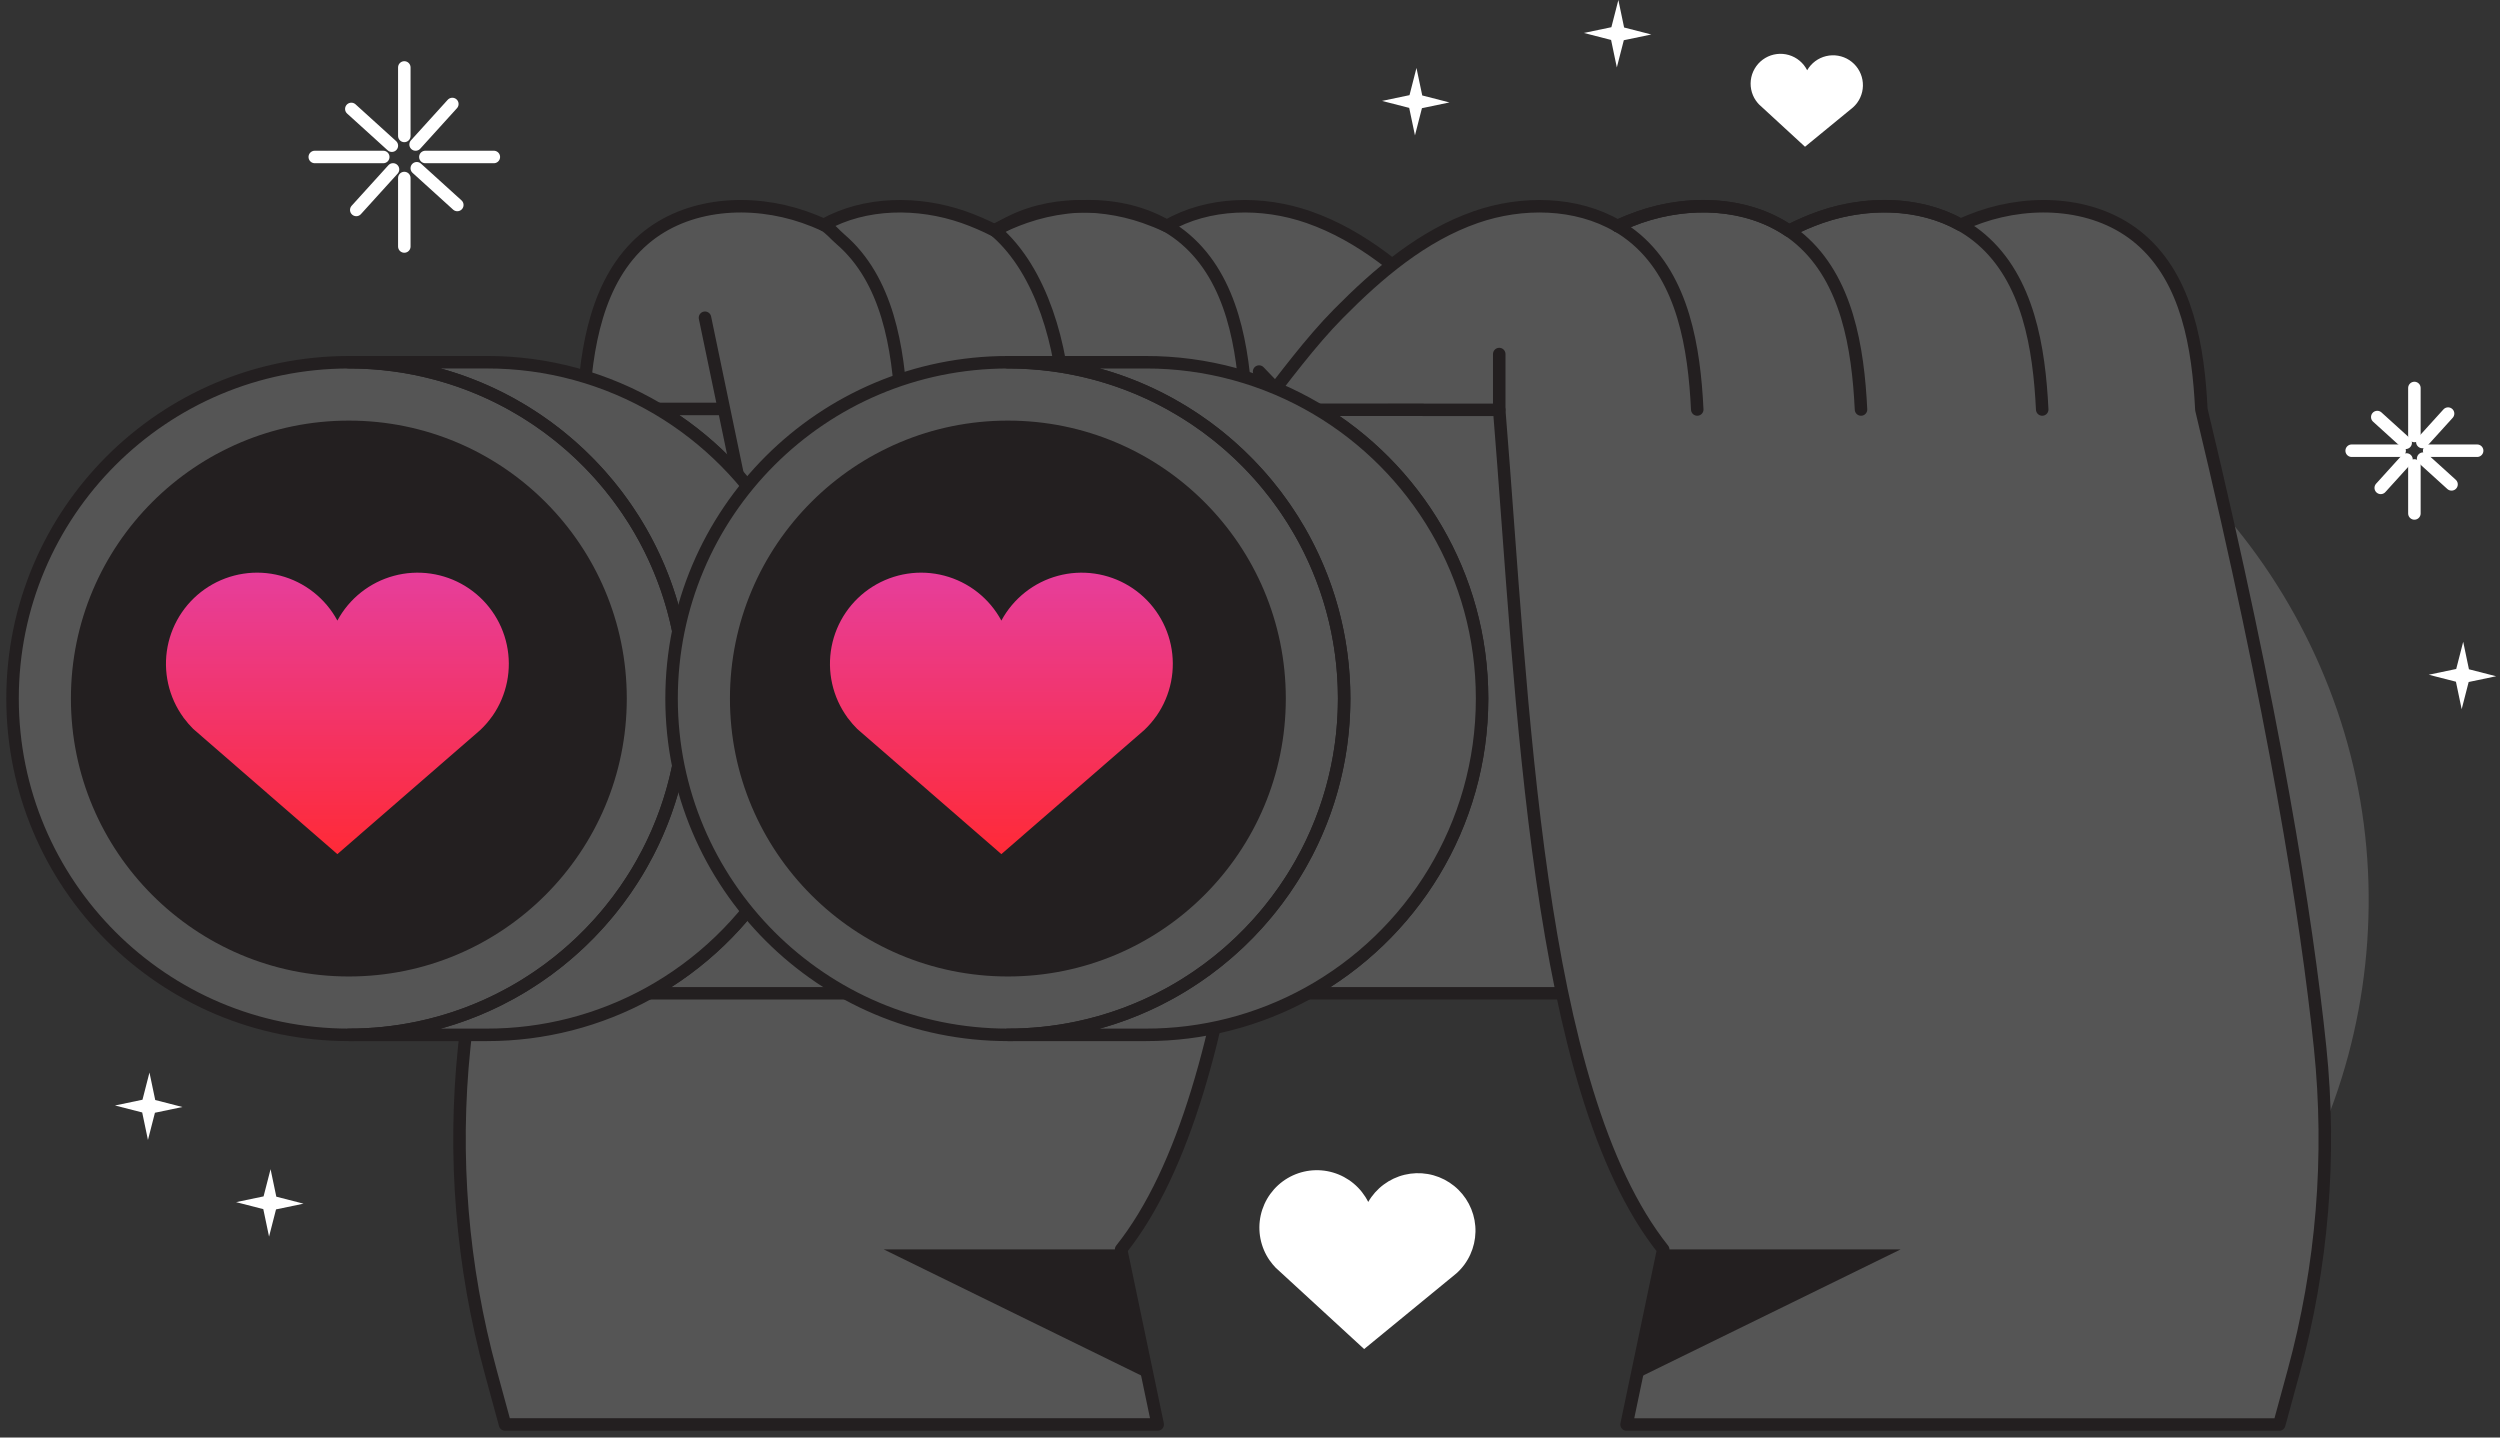 <?xml version="1.0" encoding="UTF-8"?> <svg xmlns="http://www.w3.org/2000/svg" width="200" height="115" viewBox="0 0 200 115" fill="none"><rect x="0" y="0" width="200" height="115" fill="#333333" stroke="none"/> <path d="M46.637 32.764C46.882 27.808 47.754 22.378 51.518 19.144C54.946 16.198 60.077 15.882 64.345 17.367C64.875 17.552 65.395 17.76 65.904 17.991C69.203 16.144 73.449 16.105 77.076 17.367C77.952 17.674 78.805 18.043 79.629 18.47C83.016 16.159 87.657 16.004 91.575 17.367C92.175 17.577 92.763 17.816 93.339 18.085C96.66 16.146 100.988 16.084 104.676 17.367C108.944 18.85 112.498 21.877 115.671 25.091C117.924 27.372 120.044 30.258 122.017 32.784L108.91 32.775L108.917 32.784H102.808C100.904 56.106 99.9 87.134 89.688 99.957L92.616 113.958H40.404L39.261 109.762C36.953 101.308 36.233 92.5 37.138 83.784C38.226 73.361 40.803 57.109 46.637 32.764Z" fill="#555555"></path> <path d="M46.637 32.764C46.882 27.808 47.754 22.378 51.518 19.144C54.946 16.198 60.077 15.882 64.345 17.367C64.875 17.552 65.395 17.76 65.904 17.991C69.203 16.144 73.449 16.105 77.076 17.367C77.952 17.674 78.805 18.043 79.629 18.47C83.016 16.159 87.657 16.004 91.575 17.367C92.175 17.577 92.763 17.816 93.339 18.085C96.66 16.146 100.988 16.084 104.676 17.367C108.944 18.85 112.498 21.877 115.671 25.091C117.924 27.372 120.044 30.258 122.017 32.784L108.91 32.775L108.917 32.784H102.808C100.904 56.106 99.9 87.134 89.688 99.957L92.616 113.958H40.404L39.261 109.762C36.953 101.308 36.233 92.5 37.138 83.784C38.226 73.361 40.803 57.109 46.637 32.764Z" stroke="#231F20" stroke-linecap="round" stroke-linejoin="round"></path> <path d="M89.687 99.952H70.696L91.857 110.315L89.687 99.952Z" fill="#231F20"></path> <path d="M73.225 43.528L73.361 44.18C73.667 45.653 74.471 46.975 75.638 47.924C76.806 48.874 78.264 49.392 79.769 49.392V49.392C80.693 49.392 81.607 49.196 82.45 48.818C83.293 48.44 84.046 47.887 84.66 47.196C85.275 46.506 85.736 45.693 86.013 44.811C86.29 43.93 86.378 43 86.27 42.082L85.219 32.759" stroke="#231F20" stroke-linecap="round" stroke-linejoin="round"></path> <path d="M121.193 54.81C121.193 56.441 120.872 58.057 120.248 59.565C119.623 61.072 118.708 62.442 117.554 63.596C116.4 64.749 115.03 65.665 113.523 66.289C112.015 66.913 110.4 67.234 108.768 67.234H101.055C103.152 63.36 104.113 58.971 103.827 54.575C103.54 50.178 102.019 45.952 99.436 42.382H108.768C110.4 42.382 112.016 42.703 113.523 43.328C115.031 43.953 116.401 44.868 117.555 46.022C118.709 47.176 119.624 48.546 120.248 50.054C120.872 51.562 121.194 53.178 121.193 54.81Z" fill="#555555"></path> <path d="M103.875 56.092C103.875 59.162 103.271 62.201 102.096 65.037C100.921 67.873 99.199 70.449 97.029 72.619C94.858 74.79 92.281 76.511 89.445 77.686C86.609 78.86 83.57 79.464 80.501 79.464H51.894C60.209 74.884 65.843 66.041 65.843 55.88C65.843 46.019 60.538 37.398 52.628 32.714H80.499C88.287 32.714 95.187 36.523 99.435 42.381C102.328 46.367 103.883 51.167 103.875 56.092V56.092Z" fill="#555555"></path> <path d="M121.193 54.81C121.193 56.441 120.872 58.057 120.248 59.565C119.623 61.072 118.708 62.442 117.554 63.596C116.4 64.749 115.03 65.665 113.523 66.289C112.015 66.913 110.4 67.234 108.768 67.234H101.055C103.152 63.36 104.113 58.971 103.827 54.575C103.54 50.178 102.019 45.952 99.436 42.382H108.768C110.4 42.382 112.016 42.703 113.523 43.328C115.031 43.953 116.401 44.868 117.555 46.022C118.709 47.176 119.624 48.546 120.248 50.054C120.872 51.562 121.194 53.178 121.193 54.81Z" stroke="#231F20" stroke-linecap="round" stroke-linejoin="round"></path> <path d="M103.875 56.092C103.875 59.162 103.271 62.201 102.096 65.037C100.921 67.873 99.199 70.449 97.029 72.619C94.858 74.79 92.281 76.511 89.445 77.686C86.609 78.86 83.57 79.464 80.501 79.464H51.894C60.209 74.884 65.843 66.041 65.843 55.88C65.843 46.019 60.538 37.398 52.628 32.714H80.499C88.287 32.714 95.187 36.523 99.435 42.381C102.328 46.367 103.883 51.167 103.875 56.092V56.092Z" stroke="#231F20" stroke-linecap="round" stroke-linejoin="round"></path> <path d="M100.727 29.725L114.704 44.326C115.401 45.053 116.258 45.607 117.208 45.943C118.157 46.279 119.172 46.386 120.171 46.258V46.258C125.088 45.625 127.472 39.901 124.456 35.966L120.837 31.262" stroke="#231F20" stroke-linecap="round" stroke-linejoin="round"></path> <path d="M173.915 54.81C173.915 56.441 173.594 58.057 172.969 59.565C172.345 61.072 171.43 62.442 170.276 63.596C169.122 64.75 167.752 65.665 166.245 66.289C164.737 66.914 163.121 67.235 161.489 67.234H153.777C155.874 63.36 156.835 58.971 156.549 54.575C156.263 50.178 154.741 45.952 152.159 42.382H161.489C163.121 42.382 164.737 42.703 166.245 43.328C167.752 43.953 169.122 44.868 170.276 46.022C171.43 47.176 172.345 48.546 172.97 50.054C173.594 51.562 173.915 53.178 173.915 54.81V54.81Z" fill="#555555"></path> <path d="M156.598 56.092C156.598 59.162 155.993 62.202 154.818 65.037C153.643 67.873 151.921 70.45 149.75 72.62C147.579 74.791 145.002 76.512 142.166 77.686C139.329 78.861 136.29 79.465 133.22 79.464H104.613C112.929 74.884 118.562 66.041 118.562 55.88C118.562 46.019 113.258 37.398 105.348 32.714H133.22C141.008 32.714 147.908 36.523 152.156 42.381C155.05 46.367 156.605 51.167 156.598 56.092Z" fill="#555555"></path> <path d="M173.915 54.81C173.915 56.441 173.594 58.057 172.969 59.565C172.345 61.072 171.43 62.442 170.276 63.596C169.122 64.75 167.752 65.665 166.245 66.289C164.737 66.914 163.121 67.235 161.489 67.234H153.777C155.874 63.36 156.835 58.971 156.549 54.575C156.263 50.178 154.741 45.952 152.159 42.382H161.489C163.121 42.382 164.737 42.703 166.245 43.328C167.752 43.953 169.122 44.868 170.276 46.022C171.43 47.176 172.345 48.546 172.97 50.054C173.594 51.562 173.915 53.178 173.915 54.81V54.81Z" stroke="#231F20" stroke-linecap="round" stroke-linejoin="round"></path> <path d="M156.598 56.092C156.598 59.162 155.993 62.202 154.818 65.037C153.643 67.873 151.921 70.45 149.75 72.62C147.579 74.791 145.002 76.512 142.166 77.686C139.329 78.861 136.29 79.465 133.22 79.464H104.613C112.929 74.884 118.562 66.041 118.562 55.88C118.562 46.019 113.258 37.398 105.348 32.714H133.22C141.008 32.714 147.908 36.523 152.156 42.381C155.05 46.367 156.605 51.167 156.598 56.092Z" stroke="#231F20" stroke-linecap="round" stroke-linejoin="round"></path> <path d="M56.399 25.42L60.304 44.181C60.61 45.654 61.415 46.976 62.582 47.925C63.749 48.875 65.208 49.393 66.713 49.393V49.393C67.637 49.393 68.551 49.197 69.394 48.819C70.237 48.441 70.99 47.888 71.604 47.197C72.218 46.507 72.679 45.694 72.957 44.812C73.234 43.931 73.322 43.001 73.213 42.083C72.584 34.168 71.937 26.32 69.98 22.721L56.399 25.42Z" fill="#555555"></path> <path d="M65.906 17.987C66.432 18.292 66.767 18.738 67.234 19.14C71 22.375 71.872 27.802 72.115 32.76" stroke="#231F20" stroke-linecap="round" stroke-linejoin="round"></path> <path d="M79.627 18.467C83.392 21.702 84.972 27.803 85.217 32.76" stroke="#231F20" stroke-linecap="round" stroke-linejoin="round"></path> <path d="M79.571 18.406C80.357 18.003 81.17 17.655 82.004 17.363C86.273 15.878 91.403 16.194 94.831 19.14C98.596 22.375 99.469 27.802 99.712 32.76" stroke="#231F20" stroke-linecap="round" stroke-linejoin="round"></path> <path d="M56.399 25.419L60.304 44.18C60.61 45.654 61.415 46.976 62.582 47.925C63.749 48.875 65.208 49.393 66.713 49.393V49.393C67.637 49.393 68.551 49.197 69.394 48.819C70.237 48.44 70.99 47.888 71.604 47.197C72.218 46.506 72.679 45.694 72.957 44.812C73.234 43.931 73.322 43 73.213 42.083L72.117 32.763" stroke="#231F20" stroke-linecap="round" stroke-linejoin="round"></path> <path d="M73.225 43.528L73.361 44.18C73.667 45.653 74.471 46.975 75.638 47.924C76.806 48.874 78.264 49.392 79.769 49.392V49.392C80.693 49.392 81.607 49.196 82.45 48.818C83.293 48.44 84.046 47.887 84.66 47.196C85.275 46.506 85.736 45.693 86.013 44.811C86.29 43.93 86.378 43 86.27 42.082L85.219 32.759" stroke="#231F20" stroke-linecap="round" stroke-linejoin="round"></path> <path d="M52.63 32.718C48.486 30.263 43.757 28.972 38.941 28.98H27.904C13.045 28.98 1 41.024 1 55.883C1 70.742 13.045 82.788 27.904 82.788H38.941C43.471 82.794 47.929 81.651 51.897 79.465C60.212 74.885 65.845 66.043 65.845 55.881C65.845 46.023 60.54 37.402 52.63 32.718Z" fill="#555555"></path> <path d="M54.813 55.883C54.813 68.851 45.637 79.676 33.425 82.221C31.61 82.599 29.762 82.789 27.908 82.788C13.049 82.788 1.004 70.743 1.004 55.883C1.004 41.023 13.049 28.98 27.908 28.98C29.762 28.979 31.61 29.168 33.425 29.546C45.637 32.088 54.813 42.915 54.813 55.883Z" stroke="#231F20" stroke-linecap="round" stroke-linejoin="round"></path> <path d="M65.845 55.883C65.845 66.045 60.214 74.891 51.896 79.468C47.928 81.653 43.47 82.795 38.941 82.788H27.903C29.757 82.789 31.606 82.599 33.42 82.221C36.025 81.679 38.534 80.75 40.863 79.466C49.178 74.885 54.812 66.043 54.812 55.881C54.812 46.021 49.506 37.399 41.597 32.716C37.453 30.263 32.725 28.972 27.909 28.978H38.947C43.763 28.97 48.492 30.261 52.636 32.716C60.54 37.402 65.845 46.023 65.845 55.883Z" stroke="#231F20" stroke-linecap="round" stroke-linejoin="round"></path> <path d="M27.908 78.118C40.188 78.118 50.143 68.163 50.143 55.883C50.143 43.602 40.188 33.648 27.908 33.648C15.628 33.648 5.673 43.602 5.673 55.883C5.673 68.163 15.628 78.118 27.908 78.118Z" fill="#231F20"></path> <path d="M85.217 31.893L87.775 44.181C88.081 45.654 88.885 46.977 90.053 47.926C91.22 48.876 92.678 49.394 94.183 49.394V49.394C95.107 49.394 96.021 49.198 96.864 48.82C97.707 48.441 98.46 47.889 99.075 47.198C99.689 46.508 100.15 45.695 100.427 44.813C100.705 43.932 100.792 43.001 100.684 42.084L99.713 32.764" stroke="#231F20" stroke-linecap="round" stroke-linejoin="round"></path> <path d="M184.877 91.314C188.936 82.31 190.041 72.002 187.985 62.341C185.928 52.68 180.72 43.721 173.344 37.147L184.877 91.314Z" fill="#555555"></path> <path d="M184.877 91.314C188.936 82.31 190.041 72.002 187.985 62.341C185.928 52.68 180.72 43.721 173.344 37.147L184.877 91.314Z" stroke="#555555" stroke-linecap="round" stroke-linejoin="round"></path> <path d="M176.11 32.764C175.865 27.808 174.993 22.378 171.23 19.144C167.801 16.198 162.67 15.882 158.402 17.367C157.872 17.552 157.352 17.76 156.842 17.991C153.545 16.144 149.298 16.105 145.671 17.367C144.795 17.674 143.942 18.043 143.118 18.47C139.731 16.159 135.09 16.004 131.172 17.367C130.572 17.577 129.983 17.816 129.408 18.085C126.087 16.146 121.759 16.084 118.07 17.367C113.801 18.853 110.249 21.878 107.073 25.094C104.82 27.375 102.701 30.261 100.728 32.787L113.835 32.778L113.828 32.787H119.937C121.84 56.109 122.844 87.137 133.057 99.96L130.125 113.961H182.34L183.484 109.765C185.792 101.311 186.512 92.503 185.607 83.787C184.522 73.361 181.945 57.109 176.11 32.764Z" fill="#555555"></path> <path d="M129.411 18.08C129.938 18.387 130.437 18.742 130.9 19.14C134.665 22.374 135.537 27.802 135.78 32.76" stroke="#231F20" stroke-linecap="round" stroke-linejoin="round"></path> <path d="M129.408 18.081C129.984 17.812 130.573 17.573 131.173 17.363C135.443 15.878 140.572 16.194 144.001 19.14C147.765 22.375 148.638 27.802 148.881 32.76" stroke="#231F20" stroke-linecap="round" stroke-linejoin="round"></path> <path d="M143.236 18.406C144.022 18.003 144.835 17.655 145.669 17.363C149.938 15.878 155.067 16.194 158.496 19.14C162.261 22.375 163.134 27.802 163.377 32.76" stroke="#231F20" stroke-linecap="round" stroke-linejoin="round"></path> <path d="M176.11 32.764C175.865 27.808 174.993 22.378 171.23 19.144C167.801 16.198 162.67 15.882 158.402 17.367C157.872 17.552 157.352 17.76 156.842 17.991C153.545 16.144 149.298 16.105 145.671 17.367C144.795 17.674 143.942 18.043 143.118 18.47C139.731 16.159 135.09 16.004 131.172 17.367C130.572 17.577 129.983 17.816 129.408 18.085C126.087 16.146 121.759 16.084 118.07 17.367C113.801 18.853 110.249 21.878 107.073 25.094C104.82 27.375 102.701 30.261 100.728 32.787L113.835 32.778L113.828 32.787H119.937C121.84 56.109 122.844 87.137 133.057 99.96L130.125 113.961H182.34L183.484 109.765C185.792 101.311 186.512 92.503 185.607 83.787C184.522 73.361 181.945 57.109 176.11 32.764Z" stroke="#231F20" stroke-linecap="round" stroke-linejoin="round"></path> <path d="M133.06 99.952H152.051L130.889 110.315L133.06 99.952Z" fill="#231F20"></path> <path d="M119.939 32.78V28.324" stroke="#231F20" stroke-linecap="round" stroke-linejoin="round"></path> <path d="M105.352 32.718C101.208 30.263 96.479 28.972 91.663 28.98H80.626C65.767 28.98 53.723 41.024 53.723 55.883C53.723 70.742 65.767 82.788 80.626 82.788H91.663C96.193 82.794 100.651 81.651 104.618 79.465C112.934 74.885 118.567 66.043 118.567 55.881C118.567 46.023 113.263 37.402 105.352 32.718Z" fill="#555555"></path> <path d="M107.533 55.883C107.533 68.851 98.359 79.676 86.147 82.221C84.332 82.599 82.483 82.789 80.629 82.788C65.771 82.788 53.726 70.743 53.726 55.883C53.726 41.023 65.771 28.98 80.629 28.98C82.483 28.979 84.332 29.168 86.147 29.546C98.359 32.088 107.533 42.915 107.533 55.883Z" stroke="#231F20" stroke-linecap="round" stroke-linejoin="round"></path> <path d="M118.568 55.883C118.568 66.045 112.937 74.891 104.619 79.468C100.651 81.653 96.194 82.795 91.664 82.788H80.626C82.48 82.789 84.329 82.599 86.144 82.221C88.747 81.679 91.255 80.751 93.584 79.468C101.897 74.888 107.531 66.045 107.531 55.883C107.531 46.023 102.226 37.401 94.316 32.718C90.172 30.265 85.444 28.973 80.628 28.98H91.665C96.481 28.972 101.211 30.263 105.354 32.718C113.264 37.402 118.568 46.023 118.568 55.883Z" stroke="#231F20" stroke-linecap="round" stroke-linejoin="round"></path> <path d="M80.63 78.118C92.91 78.118 102.865 68.163 102.865 55.883C102.865 43.602 92.91 33.648 80.63 33.648C68.35 33.648 58.395 43.602 58.395 55.883C58.395 68.163 68.35 78.118 80.63 78.118Z" fill="#231F20"></path> <path d="M92.536 57.249C93.099 56.432 93.49 55.51 93.684 54.538C93.878 53.566 93.872 52.564 93.667 51.594C93.461 50.624 93.059 49.706 92.487 48.897C91.915 48.087 91.183 47.403 90.338 46.886C89.492 46.368 88.549 46.029 87.568 45.888C86.587 45.747 85.587 45.807 84.63 46.066C83.672 46.324 82.778 46.775 82.001 47.391C81.224 48.007 80.581 48.775 80.11 49.647V49.647C79.636 48.767 78.987 47.994 78.201 47.376C77.416 46.758 76.512 46.307 75.546 46.053C74.579 45.798 73.571 45.745 72.583 45.897C71.595 46.049 70.649 46.402 69.803 46.934C68.957 47.467 68.23 48.168 67.666 48.993C67.103 49.818 66.715 50.751 66.527 51.732C66.339 52.714 66.354 53.724 66.573 54.699C66.791 55.674 67.208 56.594 67.796 57.402L67.79 57.406L67.85 57.473C68.07 57.771 68.314 58.052 68.577 58.313L80.109 68.33L91.535 58.408C91.901 58.063 92.231 57.682 92.519 57.27L92.536 57.25V57.249Z" fill="url(#paint0_linear_144_1295)"></path> <path d="M39.417 57.249C39.98 56.432 40.37 55.51 40.564 54.538C40.759 53.566 40.753 52.564 40.547 51.594C40.341 50.624 39.94 49.706 39.367 48.897C38.795 48.087 38.064 47.403 37.218 46.886C36.372 46.368 35.43 46.029 34.448 45.888C33.467 45.747 32.467 45.807 31.51 46.066C30.553 46.324 29.658 46.775 28.881 47.391C28.104 48.007 27.461 48.775 26.991 49.647V49.647C26.517 48.767 25.867 47.994 25.082 47.376C24.297 46.758 23.393 46.307 22.426 46.053C21.459 45.798 20.451 45.745 19.463 45.897C18.475 46.049 17.529 46.402 16.683 46.934C15.838 47.467 15.111 48.168 14.547 48.993C13.983 49.818 13.595 50.751 13.407 51.732C13.219 52.714 13.235 53.724 13.453 54.699C13.671 55.674 14.088 56.594 14.677 57.402L14.672 57.406L14.73 57.473C14.951 57.771 15.194 58.052 15.458 58.313L26.989 68.33L38.415 58.408C38.781 58.064 39.111 57.682 39.399 57.27L39.417 57.25V57.249Z" fill="url(#paint1_linear_144_1295)"></path> <path d="M32.345 5.396V10.874" stroke="white" stroke-linecap="round" stroke-linejoin="round"></path> <path d="M32.345 14.242V19.72" stroke="white" stroke-linecap="round" stroke-linejoin="round"></path> <path d="M39.507 12.558H34.029" stroke="white" stroke-linecap="round" stroke-linejoin="round"></path> <path d="M30.66 12.558H25.182" stroke="white" stroke-linecap="round" stroke-linejoin="round"></path> <path d="M36.584 16.399L33.342 13.46" stroke="white" stroke-linecap="round" stroke-linejoin="round"></path> <path d="M31.348 11.654L28.106 8.715" stroke="white" stroke-linecap="round" stroke-linejoin="round"></path> <path d="M36.187 8.32L33.248 11.561" stroke="white" stroke-linecap="round" stroke-linejoin="round"></path> <path d="M31.441 13.554L28.502 16.796" stroke="white" stroke-linecap="round" stroke-linejoin="round"></path> <path d="M193.152 31.039V34.878" stroke="white" stroke-linecap="round" stroke-linejoin="round"></path> <path d="M193.152 37.237V41.076" stroke="white" stroke-linecap="round" stroke-linejoin="round"></path> <path d="M198.172 36.057H194.333" stroke="white" stroke-linecap="round" stroke-linejoin="round"></path> <path d="M191.972 36.057H188.133" stroke="white" stroke-linecap="round" stroke-linejoin="round"></path> <path d="M196.123 38.75L193.851 36.69" stroke="white" stroke-linecap="round" stroke-linejoin="round"></path> <path d="M192.454 35.424L190.182 33.364" stroke="white" stroke-linecap="round" stroke-linejoin="round"></path> <path d="M195.846 33.088L193.786 35.36" stroke="white" stroke-linecap="round" stroke-linejoin="round"></path> <path d="M192.519 36.758L190.459 39.03" stroke="white" stroke-linecap="round" stroke-linejoin="round"></path> <path d="M21.524 98.929L21.064 96.73L18.887 96.171L21.086 95.711L21.645 93.534L22.105 95.734L24.282 96.293L22.082 96.752L21.524 98.929Z" fill="white"></path> <path d="M196.934 56.736L196.474 54.537L194.298 53.979L196.497 53.518L197.056 51.342L197.515 53.542L199.692 54.1L197.493 54.56L196.934 56.736Z" fill="white"></path> <path d="M113.197 10.831L112.736 8.631L110.561 8.073L112.76 7.613L113.318 5.437L113.779 7.636L115.955 8.194L113.755 8.655L113.197 10.831Z" fill="white"></path> <path d="M129.347 5.395L128.887 3.196L126.71 2.637L128.91 2.177L129.469 0L129.928 2.2L132.105 2.759L129.905 3.218L129.347 5.395Z" fill="white"></path> <path d="M11.836 91.197L11.376 88.996L9.2 88.439L11.399 87.978L11.957 85.802L12.418 88.001L14.594 88.56L12.395 89.02L11.836 91.197Z" fill="white"></path> <path d="M117.153 101.165C117.522 100.661 117.784 100.086 117.923 99.477C118.062 98.868 118.076 98.237 117.964 97.623C117.851 97.008 117.614 96.423 117.268 95.903C116.922 95.383 116.473 94.939 115.95 94.599C115.426 94.258 114.839 94.027 114.223 93.921C113.607 93.815 112.976 93.835 112.369 93.981C111.761 94.127 111.19 94.395 110.69 94.769C110.189 95.143 109.77 95.615 109.458 96.156V96.156C109.176 95.592 108.781 95.092 108.297 94.687C107.813 94.282 107.251 93.981 106.646 93.803C106.041 93.624 105.406 93.573 104.78 93.65C104.154 93.728 103.55 93.934 103.007 94.255C102.464 94.576 101.993 95.006 101.623 95.517C101.253 96.028 100.993 96.61 100.857 97.226C100.722 97.842 100.715 98.48 100.837 99.099C100.959 99.718 101.206 100.305 101.565 100.824V100.824L101.601 100.868C101.735 101.059 101.883 101.24 102.045 101.409L109.132 107.924L116.506 101.875C116.743 101.664 116.958 101.43 117.147 101.175L117.158 101.163L117.153 101.165Z" fill="white"></path> <path d="M148.573 8.225C148.765 7.963 148.901 7.664 148.974 7.348C149.046 7.031 149.054 6.703 148.995 6.383C148.937 6.064 148.814 5.76 148.634 5.489C148.454 5.219 148.221 4.988 147.948 4.81C147.676 4.633 147.371 4.513 147.05 4.458C146.73 4.403 146.402 4.414 146.086 4.49C145.77 4.565 145.473 4.705 145.213 4.899C144.953 5.094 144.735 5.34 144.573 5.621V5.621C144.426 5.329 144.22 5.069 143.969 4.86C143.717 4.65 143.425 4.494 143.111 4.402C142.797 4.31 142.467 4.283 142.142 4.324C141.817 4.364 141.504 4.471 141.222 4.638C140.94 4.805 140.696 5.027 140.504 5.293C140.312 5.558 140.176 5.86 140.105 6.179C140.035 6.499 140.031 6.83 140.093 7.152C140.156 7.473 140.284 7.778 140.47 8.048V8.048L140.489 8.07C140.558 8.17 140.635 8.264 140.719 8.352L144.401 11.74L148.237 8.595C148.36 8.486 148.471 8.364 148.57 8.232L148.576 8.226L148.573 8.225Z" fill="white"></path> <defs> <linearGradient id="paint0_linear_144_1295" x1="80.111" y1="45.812" x2="80.111" y2="68.33" gradientUnits="userSpaceOnUse"> <stop stop-color="#E63E9B"></stop> <stop offset="1" stop-color="#FF2A37"></stop> </linearGradient> <linearGradient id="paint1_linear_144_1295" x1="26.991" y1="45.812" x2="26.991" y2="68.33" gradientUnits="userSpaceOnUse"> <stop stop-color="#E63E9B"></stop> <stop offset="1" stop-color="#FF2A37"></stop> </linearGradient> </defs> </svg> 
